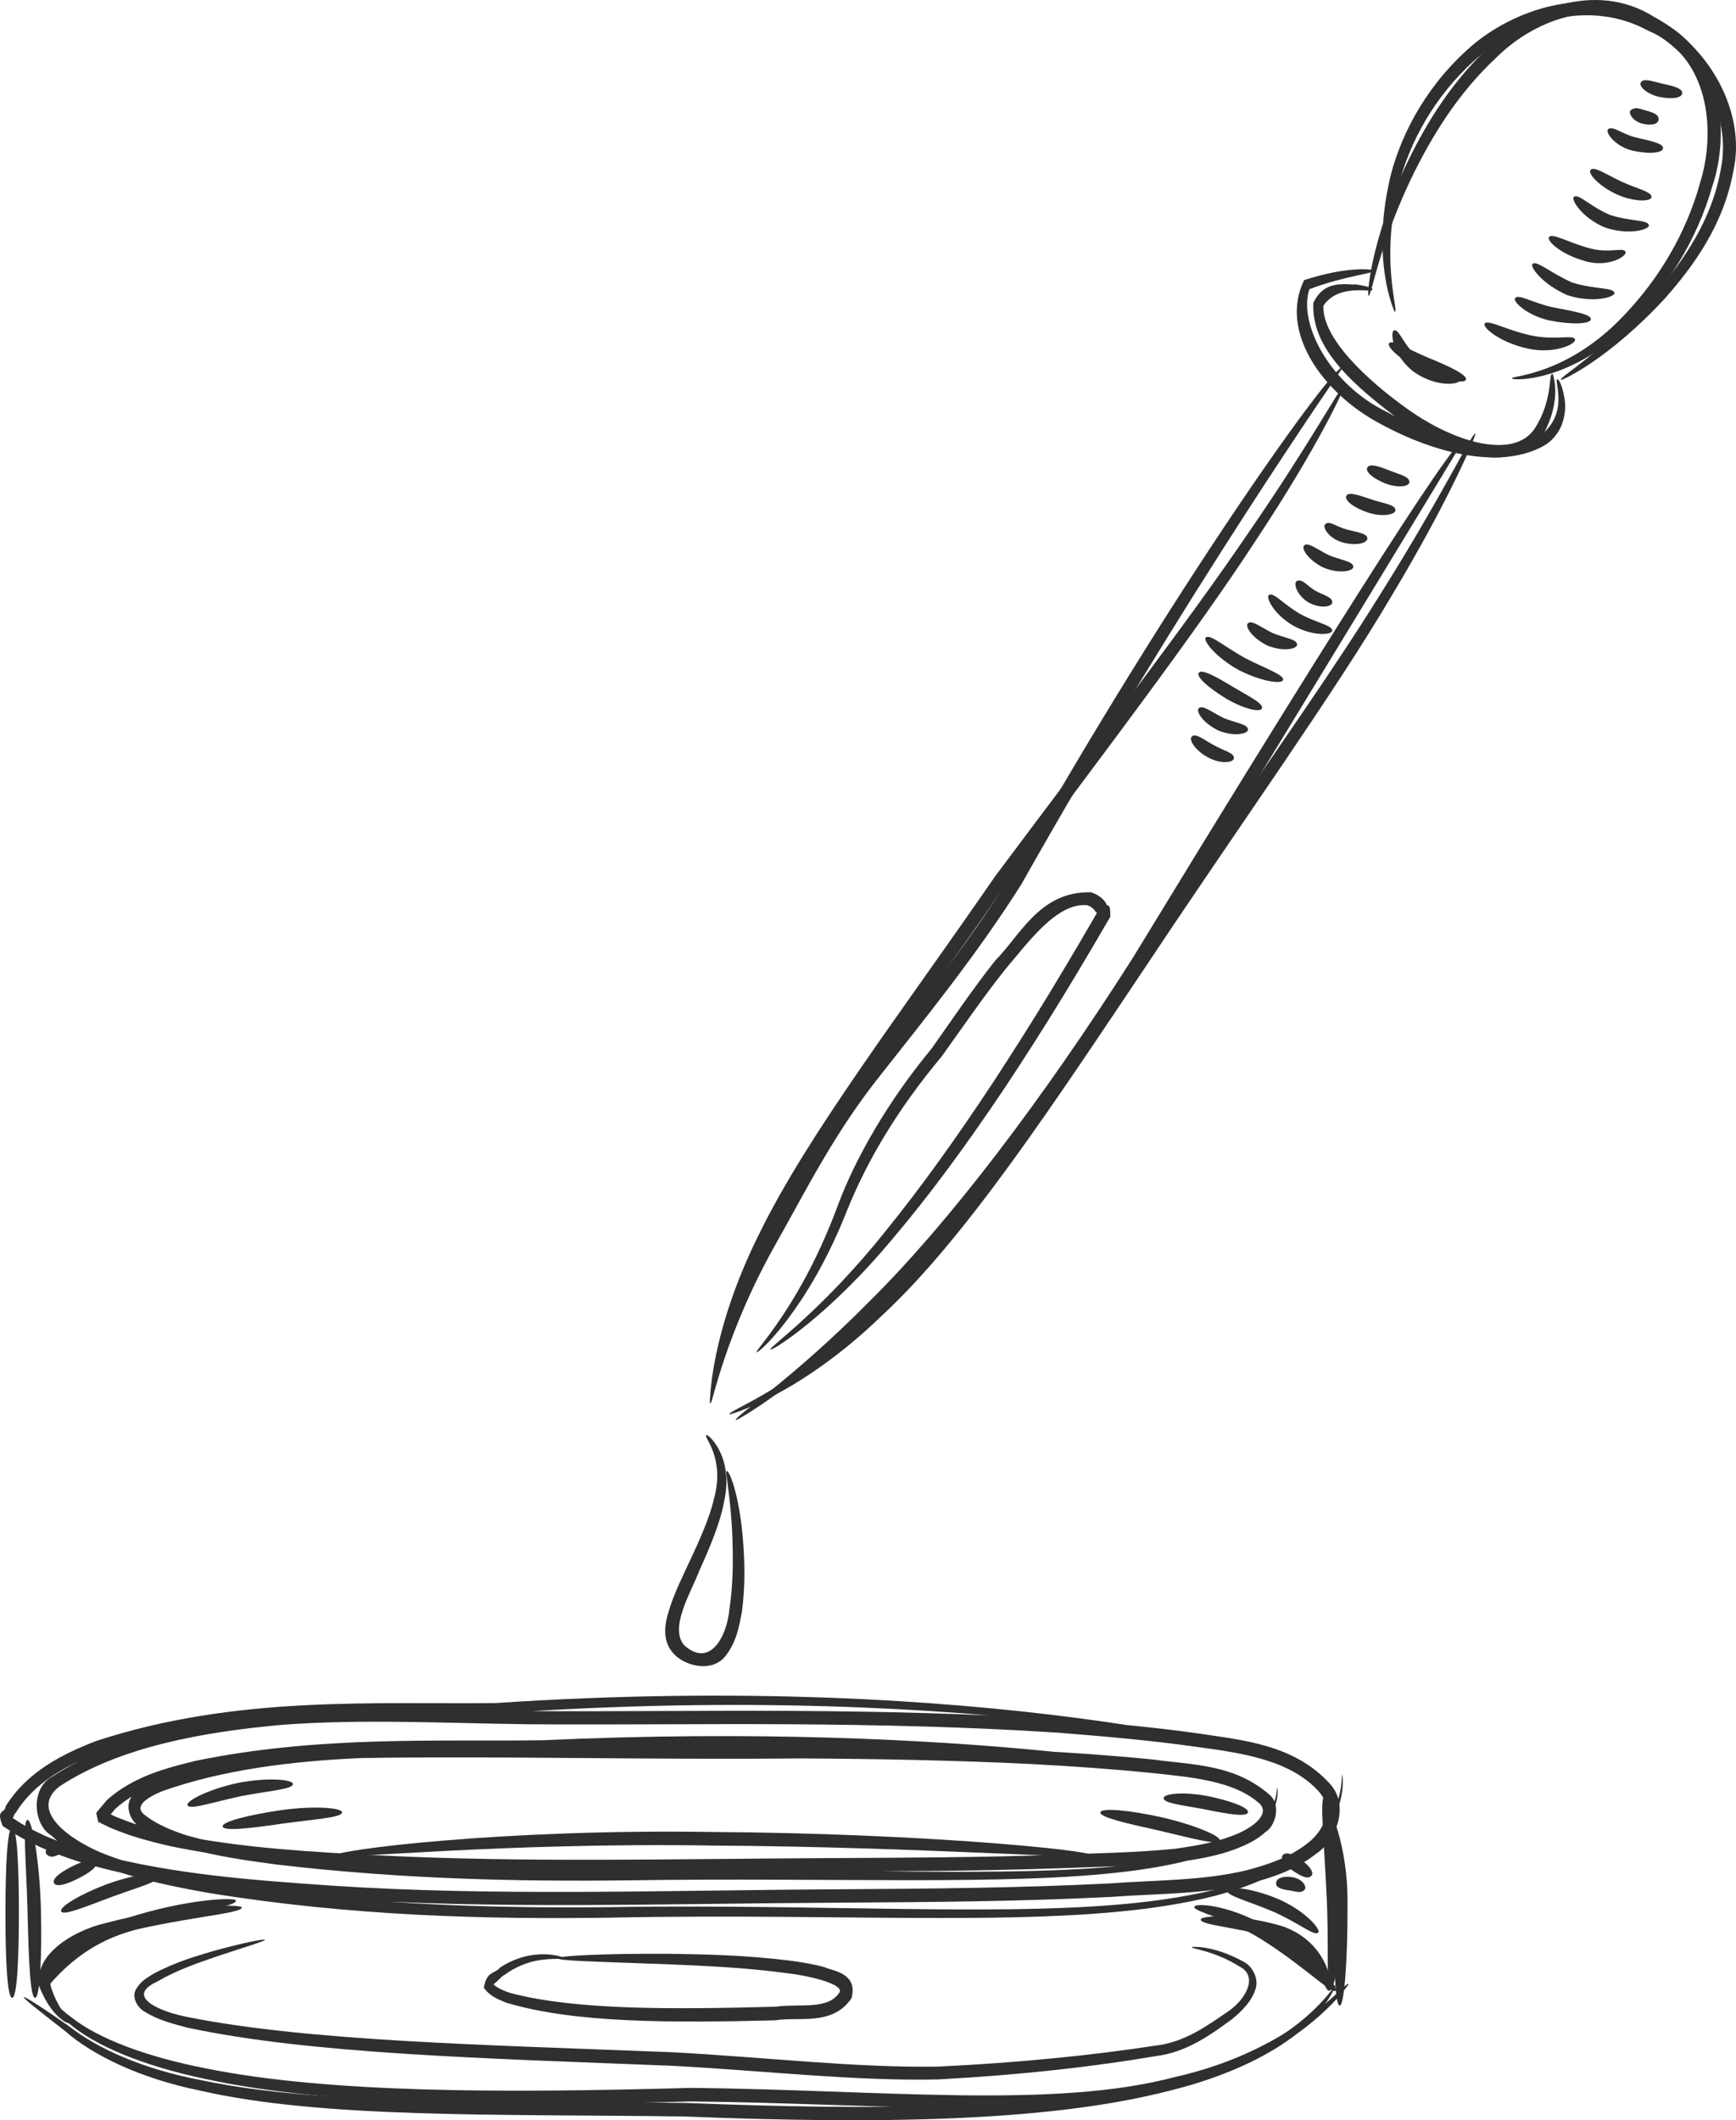 <?xml version="1.0" encoding="UTF-8"?> <svg xmlns="http://www.w3.org/2000/svg" width="172" height="210" viewBox="0 0 172 210" fill="none"><path d="M133.009 175.777C132.934 175.711 133.532 177.843 131.654 181.076C129.728 184.304 124.676 187.021 117.993 188.316C104.487 191.06 84.726 189.443 60.459 189.935C48.327 190.114 34.903 189.8 20.73 187.497C17.194 186.873 13.595 186.147 10.051 184.805C8.289 184.074 6.57 183.185 5.095 181.81C3.281 180.719 3.049 177.215 5.058 176.041C11.81 171.61 19.737 170.395 27.79 169.575C35.868 168.949 44.134 169.388 52.526 169.48C60.928 169.531 69.526 169.41 78.282 169.456C87.038 169.509 95.954 169.696 104.996 170.287C109.514 170.644 114.063 171.034 118.62 171.676C123.053 172.353 128.183 172.752 131.737 176.645C133.764 178.802 132.382 182.323 130.378 183.623C128.419 185.174 126.12 185.942 123.857 186.541C119.246 187.645 114.648 187.538 110.141 187.879C101.09 188.337 92.156 188.396 83.396 188.45C65.904 188.534 48.972 189.133 32.866 188.037C24.84 187.477 16.944 186.875 9.482 184.864C7.615 184.384 5.802 183.727 4.038 182.972C3.169 182.564 2.302 182.145 1.481 181.646L0.269 180.86C-0.455 179.126 0.507 179.647 0.546 178.933C2.635 175.518 6.197 173.714 9.542 172.435C23.421 167.89 37.113 168.823 49.127 168.68C97.959 165.427 127.62 174.046 127.419 174.127C127.475 174.514 97.888 166.258 49.185 169.714C37.063 169.899 23.45 169.07 9.946 173.536C6.709 174.771 3.382 176.536 1.568 179.547C1.376 179.569 1.043 181.08 0.96 179.875L2.096 180.606C2.865 181.074 3.695 181.472 4.524 181.86C6.218 182.576 7.97 183.214 9.799 183.678C17.097 185.628 24.941 186.225 32.946 186.769C48.972 187.836 65.858 187.22 83.391 187.124C92.15 187.064 101.051 187.001 110.08 186.539C114.574 186.202 119.189 186.288 123.533 185.236C125.676 184.675 127.85 183.924 129.542 182.574C131.25 181.277 132.132 179.073 130.673 177.457C127.815 174.256 122.827 173.599 118.438 173.004C113.918 172.366 109.394 171.978 104.903 171.621C95.907 171.03 87.014 170.839 78.272 170.781C69.528 170.73 60.941 170.843 52.511 170.783C44.082 170.681 35.853 170.235 27.885 170.843C20.142 171.545 11.874 172.996 5.862 176.957C2.613 179.547 7.637 182.607 10.488 183.686C13.868 184.977 17.432 185.712 20.924 186.336C34.993 188.659 48.308 189.022 60.457 188.895C84.732 188.515 104.526 190.254 117.869 187.705C124.501 186.504 129.434 183.935 131.37 180.889C133.269 177.839 132.821 175.715 133.009 175.777Z" fill="#2F2F2F"></path><path d="M126.57 177.084C126.498 176.934 127.106 179.134 124.543 181.267C122.075 183.325 117.503 184.639 111.674 185.363C99.926 186.802 82.904 185.931 61.899 186.245C51.399 186.367 39.834 186.131 27.515 184.688C24.437 184.286 21.305 183.836 18.161 182.943C16.583 182.426 15.046 181.852 13.604 180.737C12.841 180.22 12.294 178.629 13.215 177.767C13.92 177.012 14.721 176.647 15.511 176.31C21.891 174.01 28.686 173.209 35.67 172.862C49.633 172.612 64.158 173.01 79.311 172.84C86.88 172.881 94.589 173.01 102.409 173.392C106.32 173.605 110.255 173.872 114.212 174.27C118.095 174.814 122.402 174.697 125.922 177.889C126.911 178.939 126.328 180.885 125.383 181.458C124.524 182.241 123.548 182.689 122.578 183.081C120.625 183.846 118.608 184.154 116.612 184.446C112.572 184.854 108.681 184.895 104.75 185.051C96.923 185.328 89.199 185.33 81.632 185.369C66.502 185.437 51.871 185.773 37.945 185.061C30.995 184.708 24.185 184.306 17.648 183.011C16.014 182.693 14.406 182.264 12.83 181.759C12.054 181.462 11.262 181.215 10.517 180.831L9.949 180.565C9.795 180.132 9.897 181.345 9.531 179.561L9.74 179.305L10.594 178.291C13.19 175.968 16.411 175.124 19.427 174.394C31.7 171.879 43.363 172.516 53.803 172.364C95.959 170.443 121.769 175.888 121.661 176.042C121.667 176.364 95.909 171.27 53.846 173.402C43.325 173.601 31.721 173.033 19.686 175.541C16.762 176.236 13.627 177.148 11.425 179.157L10.728 179.99L10.547 180.197C9.994 178.572 10.544 179.814 10.489 179.487L11.018 179.731C11.709 180.084 12.472 180.32 13.211 180.6C14.727 181.082 16.287 181.494 17.888 181.802C24.298 183.06 31.077 183.45 38.007 183.789C51.879 184.474 66.473 184.121 81.628 184.041C89.207 183.998 96.898 183.988 104.711 183.709C108.596 183.555 112.597 183.5 116.452 183.11C118.37 182.83 120.323 182.525 122.102 181.825C123.767 181.236 125.875 179.84 124.857 178.695C122.309 176.335 117.855 176.013 114.086 175.604C110.156 175.208 106.24 174.941 102.347 174.728C94.561 174.344 86.871 174.211 79.315 174.164C64.214 174.322 49.556 173.907 35.73 174.129C28.876 174.441 22.029 175.278 15.997 177.437C14.493 178.09 13.176 178.935 14.409 179.822C15.544 180.706 17.061 181.326 18.509 181.79C21.514 182.652 24.625 183.114 27.668 183.522C39.902 184.994 51.405 185.279 61.904 185.207C82.912 185.002 99.96 186.007 111.61 184.747C117.404 184.113 121.916 182.9 124.34 181.004C126.843 179.065 126.384 176.961 126.57 177.084Z" fill="#2F2F2F"></path><path d="M3.478 197.876C2.975 197.876 2.84 193.929 2.722 189.076C2.582 184.224 2.214 180.341 2.718 180.257C3.171 180.179 3.912 184.123 4.053 189.035C4.175 193.933 3.945 197.876 3.478 197.876Z" fill="#2F2F2F"></path><path d="M1.207 197.876C0.715 197.876 0.539 194.108 0.539 189.455C0.539 184.792 0.729 181.026 1.207 181.026C1.695 181.026 1.873 184.794 1.873 189.455C1.871 194.108 1.685 197.876 1.207 197.876Z" fill="#2F2F2F"></path><path d="M132.743 198.645C132.212 198.652 132.201 194.108 132.175 188.608C132.232 183.05 130.813 178.929 131.223 178.724C131.686 178.461 133.585 182.902 133.509 188.579C133.532 194.19 133.178 198.635 132.743 198.645Z" fill="#2F2F2F"></path><path d="M131.824 196.94C131.35 196.86 131.702 192.696 131.423 187.471C131.181 182.246 130.736 178.036 131.22 177.962C131.691 177.886 132.511 182.108 132.757 187.413C133.044 192.712 132.306 197.032 131.824 196.94Z" fill="#2F2F2F"></path><path d="M133.626 196.525C133.767 196.302 129.052 203.719 116.63 206.73C104.469 210.173 87.149 208.32 68.488 208.139C49.67 208.663 32.457 208.56 20.275 205.898C14.212 204.612 9.402 202.649 6.713 200.308C3.912 198.04 3.594 195.824 3.627 195.883C3.827 195.76 4.316 197.798 7.094 199.823C9.762 201.929 14.479 203.717 20.482 204.884C32.54 207.302 49.636 207.325 68.465 206.797C87.339 206.99 104.407 208.903 116.382 205.728C128.558 203 133.363 196.029 133.626 196.525Z" fill="#2F2F2F"></path><path d="M132.349 196.525C132.403 196.523 131.761 198.475 129.151 200.87C126.532 203.218 121.927 205.595 115.9 207.07C103.842 210.204 86.639 210.378 67.914 209.633C49.202 209.371 32.028 209.847 19.871 207.076C13.796 205.851 9.106 203.495 6.498 201.207C3.775 199.089 2.28 197.913 2.35 197.81C2.416 197.712 4.038 198.728 6.859 200.702C9.584 202.842 14.034 204.93 20.084 206.062C32.099 208.583 49.135 208.031 67.954 208.287C86.674 209.036 103.742 208.942 115.653 206.062C128.044 203.698 132.448 196.4 132.349 196.525Z" fill="#2F2F2F"></path><path d="M23.954 188.917C24.049 189.57 17.928 189.868 10.874 191.754C7.425 192.655 4.221 194.676 5.106 196.971C5.795 199.091 7.078 200.181 6.811 200.378C6.732 200.476 5.22 199.788 4.118 197.276C2.759 193.935 7.115 191.226 10.495 190.465C17.857 188.509 23.92 188.61 23.954 188.917Z" fill="#2F2F2F"></path><path d="M23.378 188.244C23.496 188.841 18.561 189.437 12.934 191.276C7.014 192.977 4.569 197.32 4.26 197.168C3.547 197.045 6.25 191.746 12.495 190.007C18.395 188.088 23.32 187.889 23.378 188.244Z" fill="#2F2F2F"></path><path d="M118.971 190.106C119.021 189.741 122.558 189.47 127.01 190.769C131.956 192.454 132.153 197.422 131.716 197.168C131.141 197.39 130.713 193.377 126.561 192.035C122.573 190.855 118.872 190.691 118.971 190.106Z" fill="#2F2F2F"></path><path d="M118.332 188.883C118.327 188.39 122.361 188.702 126.314 191.347C130.255 193.919 132.673 196.87 132.352 197.166C131.978 197.547 129.357 194.931 125.599 192.482C121.842 189.977 118.286 189.379 118.332 188.883Z" fill="#2F2F2F"></path><path d="M55.245 193.956C55.245 193.732 59.438 193.482 66.24 193.517C69.646 193.566 73.699 193.626 78.21 194.186C79.34 194.336 80.496 194.514 81.684 194.84C82.472 195.218 85.028 195.384 84.367 197.911C82.509 200.7 79.108 199.723 76.826 200.103C66.421 200.361 56.953 200.388 50.2 198.372C49.378 198.044 48.541 197.728 47.938 196.882C48.226 195.169 49.022 195.534 49.542 194.879C50.725 194.1 51.927 193.742 52.899 193.617C54.879 193.408 55.909 193.9 55.882 193.956C55.859 194.132 54.796 193.868 53.005 194.227C52.123 194.426 51.064 194.818 50.019 195.585C49.624 195.717 48.706 197.01 48.745 196.388C49.068 196.804 49.788 197.147 50.541 197.391C56.923 199.097 66.483 199.031 76.769 198.76C79.371 198.42 82.099 199.12 83.204 197.289C83.494 196.439 79.83 195.637 78.039 195.446C73.645 194.849 69.597 194.707 66.219 194.555C59.448 194.305 55.243 194.219 55.245 193.956Z" fill="#2F2F2F"></path><path d="M108.13 183.75C108.091 184.238 91.346 182.927 70.614 182.794C49.837 182.463 33.148 184.212 33.094 183.814C33.003 183.247 49.794 181.119 70.626 181.451C91.412 181.583 108.178 183.266 108.13 183.75Z" fill="#2F2F2F"></path><path d="M15.798 185.816C15.893 186.336 13.696 186.919 11.05 187.887C8.405 188.877 6.284 189.765 6.059 189.32C5.84 188.901 7.858 187.649 10.593 186.623C13.336 185.619 15.727 185.373 15.798 185.816Z" fill="#2F2F2F"></path><path d="M9.53 184.411C9.747 184.852 8.893 185.484 7.741 186.063C6.586 186.644 5.568 186.945 5.355 186.514C5.136 186.073 5.99 185.443 7.145 184.862C8.299 184.283 9.315 183.982 9.53 184.411Z" fill="#2F2F2F"></path><path d="M6.754 182.309C7.124 182.613 6.704 183.294 6.011 183.612C5.428 183.885 5.053 184.043 4.667 183.711C4.3 183.409 4.72 182.728 5.415 182.41C5.992 182.137 6.371 181.977 6.754 182.309Z" fill="#2F2F2F"></path><path d="M130.602 191.423C130.203 191.791 128.585 190.401 126.107 189.324C123.618 188.273 121.457 187.742 121.558 187.216C121.626 186.783 123.964 186.964 126.638 188.09C129.317 189.246 130.943 191.148 130.602 191.423Z" fill="#2F2F2F"></path><path d="M129.212 187.218C128.813 187.561 128.407 187.325 127.799 187.249C127.141 187.151 126.403 187.019 126.43 186.518C126.454 186.051 127.046 185.794 128.012 185.923C129.065 186.069 129.582 186.943 129.212 187.218Z" fill="#2F2F2F"></path><path d="M129.908 185.815C129.534 186.151 128.953 185.847 128.146 185.324C127.327 184.799 126.766 184.029 127.128 183.713C127.501 183.38 128.08 183.682 128.887 184.206C129.706 184.729 130.268 185.499 129.908 185.815Z" fill="#2F2F2F"></path><path d="M118.084 192.825C118.063 192.86 120.092 192.573 123.264 194.33C124.033 194.726 124.842 195.996 124.331 197.188C123.919 198.323 123.04 199.181 122.076 199.981C120.136 201.406 117.631 203.277 114.501 203.651C108.345 204.702 101.167 205.514 92.959 205.958C84.777 206.143 75.845 205.104 66.532 204.605C47.78 203.866 30.733 203.431 18.57 200.831C17.06 200.435 15.614 200.064 14.319 199.237C13.7 198.931 12.937 197.806 13.522 196.954C13.963 196.224 14.559 195.902 15.097 195.557C17.323 194.338 19.366 193.777 21.019 193.275C24.343 192.349 26.219 192.021 26.244 192.127C26.277 192.259 24.449 192.786 21.203 193.87C19.6 194.438 17.571 195.097 15.537 196.289C12.283 197.79 15.978 199.317 18.805 199.823C30.779 202.171 47.84 202.53 66.592 203.265C75.998 203.772 84.862 204.825 92.94 204.689C100.935 204.312 108.349 203.552 114.292 202.637C117.362 202.325 119.571 200.646 121.551 199.315C123.535 198.003 124.61 195.754 122.893 194.822C120.109 193.09 117.982 193.069 118.084 192.825Z" fill="#2F2F2F"></path><path d="M33.886 179.506C33.876 180.033 31.259 180.173 28.038 180.614C24.807 181.098 22.134 181.39 22.06 180.909C21.985 180.429 24.563 179.777 27.858 179.284C31.17 178.83 33.901 179.058 33.886 179.506Z" fill="#2F2F2F"></path><path d="M29.018 176.702C29.009 177.232 26.666 177.361 23.836 177.911C21.012 178.52 18.782 179.29 18.58 178.804C18.402 178.395 20.592 177.236 23.569 176.593C26.56 176.011 29.038 176.259 29.018 176.702Z" fill="#2F2F2F"></path><path d="M120.857 182.309C120.688 182.802 118.091 182.071 114.852 181.316C111.602 180.595 108.946 179.996 109.025 179.506C109.105 179.036 111.828 179.27 115.15 180.006C118.466 180.78 121.006 181.882 120.857 182.309Z" fill="#2F2F2F"></path><path d="M123.646 179.506C123.528 179.996 121.646 179.672 119.391 179.212C117.132 178.787 115.313 178.615 115.297 178.106C115.276 177.64 117.272 177.443 119.637 177.891C121.976 178.367 123.756 179.048 123.646 179.506Z" fill="#2F2F2F"></path><path d="M133.164 38.201C133.356 38.291 130.483 44.39 124.492 53.423C118.584 62.504 109.522 74.399 99.657 87.602C90.323 101.151 81.068 113.063 76.174 122.608C71.135 132.176 70.756 139.063 70.378 138.969C70.274 139.039 70.326 131.968 75.254 122.14C80.086 112.283 89.194 100.437 98.589 86.803C108.471 73.574 117.581 61.769 123.642 52.842C129.78 43.968 132.922 38.071 133.164 38.201Z" fill="#2F2F2F"></path><path d="M133.055 36.374C133.065 36.405 117.627 58.441 101.188 87.598C96.728 94.647 91.621 100.915 87.194 106.542C82.705 112.159 79.813 117.982 77.12 122.747C71.7 132.26 70.654 139.036 70.374 138.967C70.166 138.997 70.927 131.966 76.214 122.257C78.798 117.469 81.673 111.511 86.193 105.769C90.657 100.01 95.595 93.933 100.082 86.85C116.407 57.862 132.341 35.744 133.055 36.374Z" fill="#2F2F2F"></path><path d="M144.994 43.627C144.998 43.672 130.884 66.855 113.345 95.62C104.29 109.848 94.895 122 86.875 129.625C78.94 137.347 72.937 140.76 72.901 140.656C72.682 140.348 78.445 136.686 86.151 128.888C93.947 121.183 103.196 109.075 112.225 94.893C129.705 66.216 144.223 43.083 144.994 43.627Z" fill="#2F2F2F"></path><path d="M146.168 42.949C146.321 43.011 143.638 49.435 137.867 59.036C132.176 68.687 123.155 81.245 113.73 95.415C104.236 109.575 95.676 122.614 87.381 130.302C79.23 138.199 72.199 140.183 72.263 140.083C72.05 139.72 78.802 137.476 86.667 129.553C94.685 121.842 103.118 108.841 112.615 94.674C122.077 80.451 131.142 67.986 136.986 58.492C142.914 49.049 145.881 42.808 146.168 42.949Z" fill="#2F2F2F"></path><path d="M149.804 37.46C149.647 37.22 155.528 37.213 161.306 30.8C164.138 27.746 166.974 23.43 168.447 18.094C170.023 13.033 169.41 5.581 163.289 3.037C157.628 -0.058 151.046 1.99 146.852 5.323C142.614 8.828 140.055 13.347 138.857 17.345C136.534 25.548 138.661 30.876 138.195 30.888C138.214 31.022 135.668 25.68 137.869 17.052C139.017 12.861 141.604 8.079 146.068 4.327C150.444 0.744 157.677 -1.552 163.877 1.832C170.77 4.723 171.423 13.263 169.661 18.429C168.062 24.021 165.06 28.421 162.046 31.518C155.884 38.034 149.581 37.724 149.804 37.46Z" fill="#2F2F2F"></path><path d="M135.592 29.296C135.426 29.306 135.761 24.112 139.18 16.627C140.918 12.941 143.373 8.606 147.353 4.81C150.988 1.001 158.036 -2.018 163.9 1.682C169.537 4.732 172.969 11.229 171.759 16.851C170.756 22.41 167.649 26.5 164.976 29.538C159.393 35.596 154.67 37.745 154.649 37.632C154.426 37.331 158.923 34.903 164.204 28.854C166.74 25.834 169.649 21.797 170.512 16.654C171.54 11.5 168.521 5.782 163.24 2.85C157.994 -0.448 151.815 2.138 148.208 5.746C144.379 9.321 141.901 13.514 140.109 17.078C136.566 24.313 135.9 29.374 135.592 29.296Z" fill="#2F2F2F"></path><path d="M153.824 37.025C153.815 36.959 154.879 39.492 152.845 43.13C149.966 47.194 143.334 44.891 138.903 41.766C134.389 38.373 129.867 34.648 130.128 29.99C131.247 27.586 133.485 28.262 134.36 28.167C135.415 28.346 135.974 28.498 135.959 28.619C136.284 29.167 132.77 27.892 131.119 30.273C130.984 33.431 135.271 37.567 139.646 40.647C144.044 43.738 149.848 45.569 152.018 42.509C153.921 39.607 153.389 36.92 153.824 37.025Z" fill="#2F2F2F"></path><path d="M154.347 37.583C154.428 37.558 154.786 38.143 154.992 39.362C155.203 40.458 155.129 42.825 153.007 44.126C148.849 46.492 142.421 45.066 136.731 41.961C131.003 38.919 126.717 32.815 129.209 27.746C133.516 26.341 136.061 26.665 136.106 26.79C136.212 27.102 133.375 27.268 129.731 28.643C128.612 31.984 131.696 38.03 137.389 40.793C142.771 43.793 149.002 45.086 152.465 43.245C155.721 40.904 153.77 37.376 154.347 37.583Z" fill="#2F2F2F"></path><path d="M145.237 37.614C145.051 38.065 143.25 37.585 141.044 36.696C138.816 35.773 137.317 34.307 137.637 33.989C137.997 33.599 139.452 34.576 141.561 35.457C143.688 36.313 145.424 37.164 145.237 37.614Z" fill="#2F2F2F"></path><path d="M144.629 37.665C144.654 38.063 142.434 38.441 140.124 36.867C137.852 35.151 137.73 32.735 138.133 32.717C138.657 32.547 139.151 34.508 140.905 35.773C142.67 37.027 144.697 37.117 144.629 37.665Z" fill="#2F2F2F"></path><path d="M72.003 145.702C72.257 145.587 73.236 148.085 73.591 152.255C73.765 154.338 73.877 156.84 73.509 159.637C73.238 161.021 73.01 162.544 71.936 163.949C70.714 165.61 68.221 165.133 66.947 163.999C65.27 162.439 66.022 160.294 66.449 158.979C66.957 157.511 67.595 156.216 68.17 154.975C69.338 152.51 70.325 150.293 70.766 148.348C71.831 144.331 69.674 142.308 69.98 142.154C69.959 141.869 72.716 144.05 71.777 148.553C71.409 150.677 70.441 153.017 69.316 155.51C68.439 157.776 66.275 161.249 67.804 162.97C70.362 165.242 72.009 162.063 72.264 159.444C72.659 156.82 72.632 154.363 72.565 152.325C72.421 148.212 71.808 145.786 72.003 145.702Z" fill="#2F2F2F"></path><path d="M76.336 133.67C76.158 133.436 81.466 129.846 87.871 121.772C91.106 117.787 94.695 112.82 98.439 107.138C100.299 104.289 102.22 101.274 104.14 98.103C105.096 96.515 106.07 94.898 107.038 93.246L108.494 90.744L108.858 90.114C108.881 91.267 108.643 90.175 108.552 90.313C108.339 89.929 108.025 89.773 107.706 89.654C104.657 89.389 101.817 93.436 99.628 95.973C97.338 98.858 95.326 101.816 93.329 104.599C88.853 109.957 85.905 114.996 83.928 119.88C80.103 129.625 75.082 134.168 74.962 133.924C74.791 133.746 79.364 129.237 82.986 119.457C84.763 114.663 88.022 109.019 92.305 103.856C94.269 101.079 96.279 98.091 98.598 95.146C101.112 92.626 103.023 88.238 108.12 88.377C108.747 88.603 109.26 88.942 109.566 89.442C109.707 89.962 110.023 89.231 110.011 90.789L109.644 91.421L108.178 93.927C107.206 95.585 106.225 97.206 105.257 98.795C103.319 101.972 101.378 104.993 99.484 107.843C95.679 113.526 92.004 118.483 88.657 122.435C82.031 130.454 76.406 133.86 76.336 133.67Z" fill="#2F2F2F"></path><path d="M156.041 33.587C156.291 34.006 154.055 35.149 151.279 34.507C148.563 33.889 146.841 32.409 147.1 32.048C147.377 31.603 149.164 32.655 151.556 33.193C153.962 33.747 155.84 33.123 156.041 33.587Z" fill="#2F2F2F"></path><path d="M157.619 31.625C157.571 32.089 155.804 32.188 153.57 31.75C151.28 31.264 149.805 29.813 150.126 29.515C150.496 29.105 151.824 29.994 153.86 30.437C155.906 30.839 157.672 31.12 157.619 31.625Z" fill="#2F2F2F"></path><path d="M159.955 29.027C160.029 29.394 157.942 30.076 155.317 29.245C152.814 28.157 151.569 26.427 151.836 26.156C152.21 25.721 153.701 27.092 155.778 27.986C157.919 28.672 159.907 28.444 159.955 29.027Z" fill="#2F2F2F"></path><path d="M161.026 24.902C161.376 25.282 159.363 26.603 156.941 25.829C154.616 25.162 153.232 23.851 153.472 23.49C153.745 23.034 155.298 23.976 157.286 24.532C159.285 25.162 160.757 24.467 161.026 24.902Z" fill="#2F2F2F"></path><path d="M163.369 22.306C163.484 22.7 161.472 23.348 159.047 22.544C156.677 21.558 155.611 19.701 155.942 19.498C156.391 19.131 157.57 20.473 159.513 21.285C161.507 21.946 163.277 21.751 163.369 22.306Z" fill="#2F2F2F"></path><path d="M163.632 19.514C163.621 19.972 161.96 20.05 160.144 19.235C158.35 18.386 157.306 17.16 157.589 16.836C157.932 16.419 159.12 17.271 160.698 18.01C162.279 18.722 163.663 18.997 163.632 19.514Z" fill="#2F2F2F"></path><path d="M164.769 14.693C164.72 15.155 163.402 15.303 161.689 14.905C159.892 14.439 158.971 12.992 159.356 12.779C159.805 12.452 160.605 13.222 162.035 13.608C163.497 13.949 164.825 14.191 164.769 14.693Z" fill="#2F2F2F"></path><path d="M164.333 11.835C164.293 12.319 163.607 12.467 162.707 12.241C161.765 12.011 161.217 11.11 161.625 10.878C162.076 10.573 162.405 10.762 163.071 10.948C163.745 11.119 164.378 11.35 164.333 11.835Z" fill="#2F2F2F"></path><path d="M166.671 9.239C166.624 9.717 165.658 9.85 164.408 9.6C163.132 9.308 162.313 8.514 162.577 8.153C162.871 7.714 163.659 8.048 164.706 8.29C165.769 8.504 166.719 8.75 166.671 9.239Z" fill="#2F2F2F"></path><path d="M122.256 75.058C122.311 75.524 120.983 75.739 119.66 75.004C118.354 74.286 117.773 73.244 118.081 72.956C118.46 72.567 119.256 73.264 120.297 73.822C121.317 74.387 122.225 74.543 122.256 75.058Z" fill="#2F2F2F"></path><path d="M123.645 72.254C123.674 72.683 122.321 73.002 120.716 72.355C119.169 71.6 118.457 70.44 118.773 70.151C119.15 69.777 120.054 70.547 121.249 71.122C122.472 71.622 123.639 71.717 123.645 72.254Z" fill="#2F2F2F"></path><path d="M125.033 70.151C124.907 70.607 123.217 70.225 121.457 69.176C119.721 68.119 118.513 67.04 118.768 66.646C119.045 66.227 120.468 67.007 122.133 68.017C123.802 69.01 125.174 69.665 125.033 70.151Z" fill="#2F2F2F"></path><path d="M127.127 67.347C127.034 67.791 124.974 67.52 122.706 66.35C120.462 65.104 119.146 63.425 119.471 63.142C119.864 62.767 121.287 64.023 123.333 65.166C125.418 66.237 127.239 66.839 127.127 67.347Z" fill="#2F2F2F"></path><path d="M128.511 63.84C128.54 64.269 127.185 64.589 125.582 63.943C124.035 63.188 123.323 62.028 123.641 61.739C124.016 61.365 124.922 62.135 126.114 62.713C127.342 63.212 128.505 63.304 128.511 63.84Z" fill="#2F2F2F"></path><path d="M131.992 62.44C132.052 62.896 130.105 63.062 128.151 61.977C126.2 60.866 125.36 59.11 125.73 58.933C126.214 58.633 127.139 59.853 128.804 60.803C130.48 61.72 131.963 61.911 131.992 62.44Z" fill="#2F2F2F"></path><path d="M131.999 59.635C132.043 60.084 130.876 60.343 129.623 59.66C128.394 58.89 128.119 57.669 128.518 57.533C129.016 57.306 129.48 57.991 130.301 58.5C131.149 58.964 131.973 59.116 131.999 59.635Z" fill="#2F2F2F"></path><path d="M134.083 56.13C134.113 56.557 132.758 56.877 131.152 56.232C129.607 55.479 128.895 54.317 129.21 54.028C129.588 53.652 130.494 54.422 131.686 55.001C132.909 55.498 134.077 55.594 134.083 56.13Z" fill="#2F2F2F"></path><path d="M135.475 53.326C135.479 53.784 134.455 54.09 133.042 53.732C131.586 53.312 130.994 52.162 131.302 51.924C131.706 51.514 132.399 52.173 133.42 52.442C134.436 52.714 135.483 52.823 135.475 53.326Z" fill="#2F2F2F"></path><path d="M138.257 50.523C138.288 50.956 137.018 51.245 135.543 50.771C134.093 50.283 133.183 49.532 133.388 49.119C133.611 48.663 134.703 49.076 135.938 49.486C137.173 49.889 138.251 49.985 138.257 50.523Z" fill="#2F2F2F"></path><path d="M139.64 47.719C139.683 48.193 138.486 48.366 137.243 47.879C136.037 47.385 135.261 46.74 135.466 46.316C135.685 45.864 136.649 46.188 137.72 46.623C138.781 47.032 139.611 47.208 139.64 47.719Z" fill="#2F2F2F"></path></svg> 